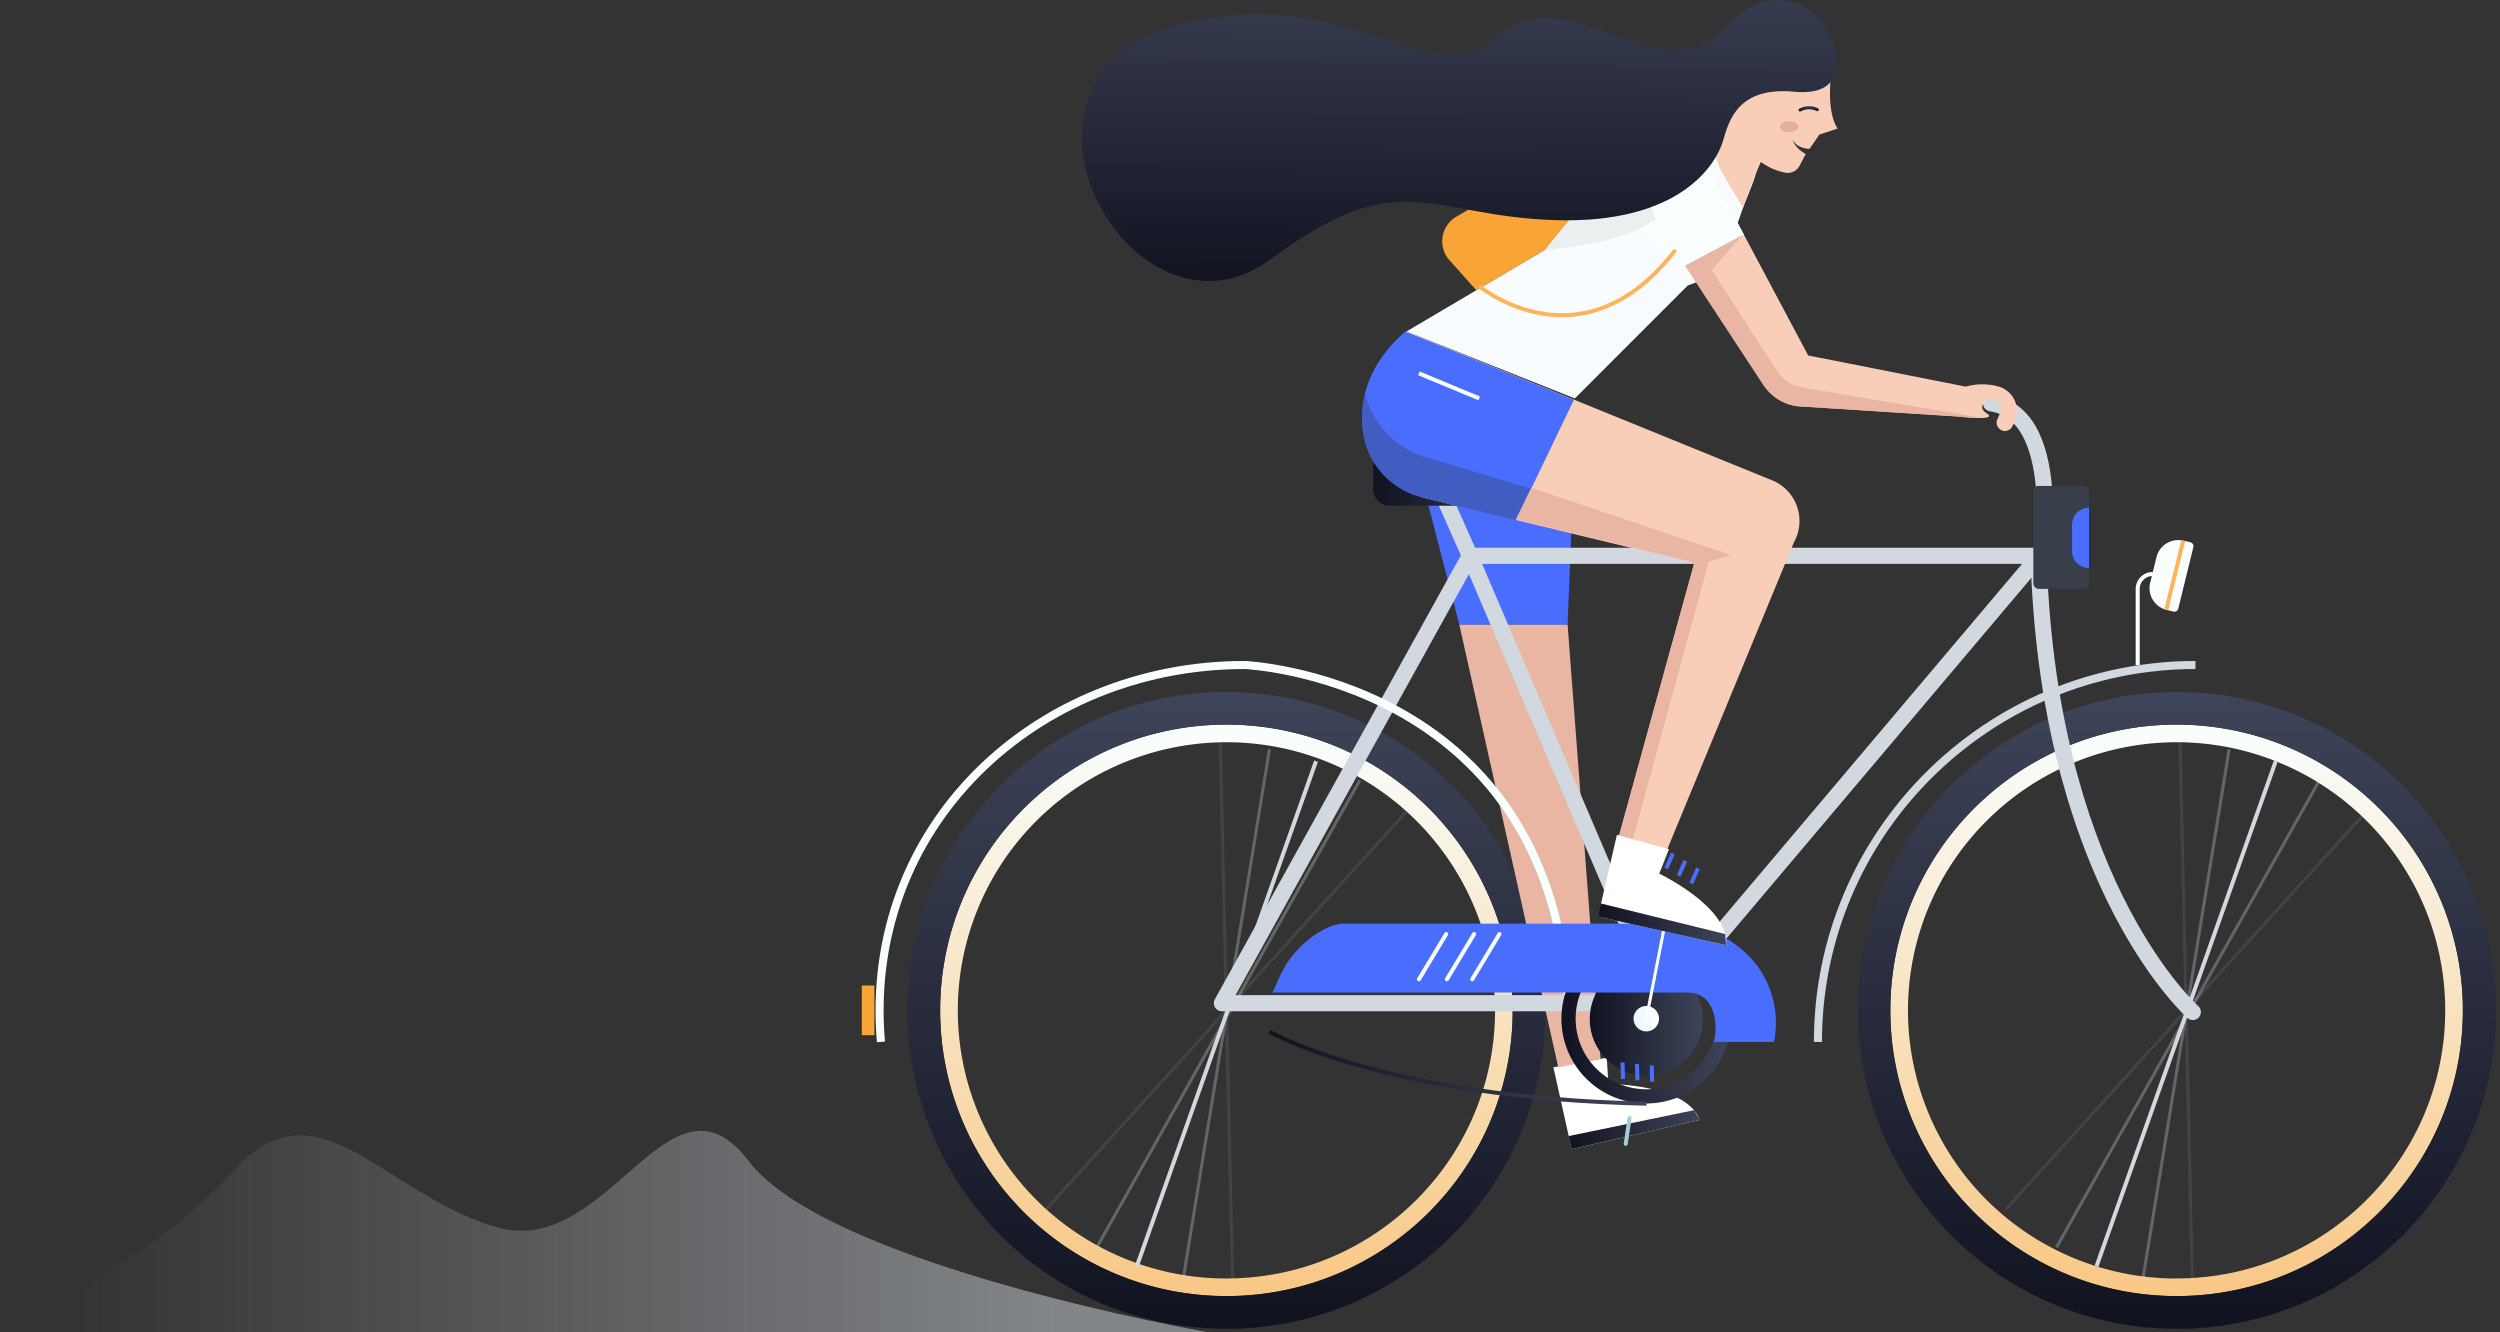 <svg width="488" height="260" viewBox="0 0 488 260" fill="none" xmlns="http://www.w3.org/2000/svg"><rect x="0" y="0" width="488" height="260" fill="#333333" stroke="none"/><path fill-rule="evenodd" clip-rule="evenodd" d="M313.634 206.472l.333 5.114s15.274 0 17.816 7.014l-24.995 5.711-3.569-15.982 10.415-1.857z" fill="#fff"/><path fill-rule="evenodd" clip-rule="evenodd" d="M306.205 221.76l24.494-5.059 1.125 1.899-25.05 5.711-.569-2.551z" fill="url(#paint0_linear)"/><path fill-rule="evenodd" clip-rule="evenodd" d="M368.997 197.222c.002-30.803 25.019-55.772 55.877-55.772a55.926 55.926 0 0139.515 16.342 55.72 55.72 0 0116.361 39.448c-.007 30.803-25.027 55.768-55.886 55.763-30.858-.005-55.87-24.978-55.867-55.781zm7.433 20.03c8.115 19.56 27.235 32.313 48.444 32.313v-.014c28.947 0 52.417-23.416 52.433-52.311.005-21.17-12.766-40.259-32.359-48.364-19.592-8.106-42.147-3.631-57.145 11.336-14.999 14.968-19.488 37.481-11.373 57.04z" fill="url(#paint1_linear)"/><path fill-rule="evenodd" clip-rule="evenodd" d="M362.679 197.268c-.023-34.315 27.818-62.156 62.195-62.194a62.325 62.325 0 0144.077 18.184 62.096 62.096 0 0118.256 43.982c-.007 34.315-27.873 62.131-62.25 62.139-34.377.007-62.255-27.796-62.278-62.111zm10.568 21.283c8.648 20.845 29.024 34.438 51.627 34.438 30.849 0 55.861-24.955 55.876-55.749.012-22.562-13.595-42.908-34.474-51.55-20.879-8.642-44.917-3.877-60.903 12.073-15.987 15.95-20.773 39.942-12.126 60.788z" fill="url(#paint2_linear)"/><path fill-rule="evenodd" clip-rule="evenodd" d="M183.523 197.222c.002-30.803 25.018-55.772 55.877-55.772a55.928 55.928 0 0139.515 16.342 55.72 55.72 0 0116.361 39.448c-.007 30.803-25.028 55.768-55.886 55.763-30.858-.005-55.87-24.978-55.867-55.781zm7.434 20.03c8.114 19.56 27.234 32.313 48.443 32.313v-.014c28.947 0 52.418-23.416 52.433-52.311.006-21.17-12.766-40.259-32.358-48.364-19.593-8.106-42.147-3.631-57.146 11.336-14.999 14.968-19.487 37.481-11.372 57.04z" fill="url(#paint3_linear)"/><path fill-rule="evenodd" clip-rule="evenodd" d="M177.135 197.222c.003-34.324 27.879-62.148 62.265-62.148a62.319 62.319 0 0144.032 18.209 62.095 62.095 0 0118.232 43.957c-.008 34.324-27.888 62.144-62.274 62.139-34.385-.005-62.257-27.833-62.255-62.157zm10.639 21.329c8.647 20.845 29.023 34.438 51.626 34.438 30.849 0 55.861-24.955 55.877-55.749.011-22.562-13.596-42.908-34.475-51.55-20.879-8.642-44.917-3.877-60.903 12.073-15.987 15.95-20.772 39.942-12.125 60.788z" fill="url(#paint4_linear)"/><path fill-rule="evenodd" clip-rule="evenodd" d="M306.718 103.776l-.722 18.172h-21.134l-6.346-24.534 28.202 6.362z" fill="#496EFD"/><path fill-rule="evenodd" clip-rule="evenodd" d="M304.177 208.357l8.248-1.663-6.429-84.746h-21.134l19.315 86.409z" fill="#E8B6A3"/><path clip-rule="evenodd" d="M398.102 108.489l-73.832 87.338-37.353-87.338h111.185v0z" stroke="#D2D8E0" stroke-width="3.145" stroke-linejoin="round"/><path d="M324.27 195.827h-85.759l48.406-87.338-5.526-12.461m146.648 101.517s-26.925-23.757-29.938-84.468c0 0 5.804-32.033-9.442-34.348" stroke="#D2D8E0" stroke-width="3.145" stroke-linecap="round" stroke-linejoin="round"/><path fill-rule="evenodd" clip-rule="evenodd" d="M298.789 98.717h-27.841a3.286 3.286 0 01-2.874-3.604V89.57c0-2.218 1.583-3.909 3.318-3.563l27.772 5.545a3.45 3.45 0 012.43 3.562 3.3 3.3 0 01-2.805 3.604z" fill="url(#paint5_linear)"/><path d="M428.553 129.807c-40.701.008-73.692 32.946-73.692 73.574" stroke="#D2D8E0" stroke-width="1.573"/><path d="M256.896 148.575l-34.992 98.606" stroke="#D2D8E0" stroke-width=".786"/><path opacity=".3" d="M247.8 146.26l-16.815 103.25m34.464-97.221l-51.35 91.191" stroke="#D2D8E0" stroke-width=".602"/><path fill-rule="evenodd" clip-rule="evenodd" d="M321.354 209.951c6.097 0 11.039-4.934 11.039-11.02 0-6.085-4.942-11.019-11.039-11.019-6.097 0-11.039 4.934-11.039 11.019 0 6.086 4.942 11.02 11.039 11.02z" fill="url(#paint6_linear)"/><path opacity=".1" d="M238.205 144.929l2.389 104.581m33.951-91.094l-70.291 77.593" stroke="#D2D8E0" stroke-width=".602"/><path d="M305.996 194.08c-4.429-61.833-63.028-64.273-63.028-64.273-40.699 0-74.609 31.395-71.012 73.574" stroke="#F9FFFF" stroke-width="1.573"/><path d="M444.231 148.575l-34.993 98.606" stroke="#D2D8E0" stroke-width=".786"/><path opacity=".3" d="M435.135 146.26l-16.816 103.25m34.465-97.221L401.42 243.48" stroke="#D2D8E0" stroke-width=".602"/><path opacity=".1" d="M425.54 144.929l2.388 104.581m33.951-91.094l-70.29 77.593" stroke="#D2D8E0" stroke-width=".602"/><path fill-rule="evenodd" clip-rule="evenodd" d="M306.048 192.537a16.566 16.566 0 0115.306-10.211c9.144 0 16.558 7.395 16.566 16.522a16.533 16.533 0 01-10.217 15.287 16.588 16.588 0 01-18.058-3.575 16.517 16.517 0 01-3.597-18.023zm28.047 1.061a13.79 13.79 0 00-12.741-8.5c-7.61 0-13.781 6.154-13.788 13.75a13.763 13.763 0 008.502 12.726 13.804 13.804 0 0015.031-2.975 13.745 13.745 0 002.996-15.001z" fill="url(#paint7_linear)"/><path d="M247.801 201.399s22.495 12.96 73.595 14.041" stroke="url(#paint8_linear)" stroke-width=".786"/><path fill-rule="evenodd" clip-rule="evenodd" d="M274.544 64.702s-8.595 6.349-8.484 16.924c.161 7.544 5.417 14.022 12.775 15.746l51.892 12.545-16.941 61.431 9.04.804 27.355-66.311a8.55 8.55 0 00.59-7 8.573 8.573 0 00-4.853-5.086l-71.374-29.053z" fill="#F9CEB9"/><path fill-rule="evenodd" clip-rule="evenodd" d="M301.539 48.762S323.84 17.52 337.92 26.28c6.068 3.77 6.276 4.546 3.152 12.156-3.124 7.61-1.833 8.205-8.679 16.19l-2.943 1.094-22.037 22.053-32.868-13.07 26.994-15.94z" fill="#F9FCFF"/><path d="M318.091 218.24l-.75 5.031" stroke="#A0D0D7" stroke-width=".786" stroke-linecap="round"/><path fill-rule="evenodd" clip-rule="evenodd" d="M321.354 201.329a2.483 2.483 0 002.486-2.481 2.484 2.484 0 00-2.486-2.481 2.483 2.483 0 00-2.485 2.481 2.483 2.483 0 002.485 2.481z" fill="url(#paint9_linear)"/><path fill="#F8A437" d="M168.22 192.375h2.458v9.689h-2.458z"/><path fill-rule="evenodd" clip-rule="evenodd" d="M307.232 78.036l-11.289 23.481-18.052-4.38a15.259 15.259 0 01-11.719-12.323c-.931-5.627.166-12.78 7.623-19.613l.528-.485 32.909 13.32zm27.23 125.345h11.817a18.673 18.673 0 00-8.109-19.406 17.857 17.857 0 00-10.831-3.673h-64.667a8.234 8.234 0 00-3.721.86 19.534 19.534 0 00-9.193 9.564l-1.388 3.021h80.941c6.54 0 5.818 8.525 5.151 9.634z" fill="#496EFD"/><path fill-rule="evenodd" clip-rule="evenodd" d="M337.92 108.364L298.914 95.21l-2.971 6.168 34.798 8.428-16.955 61.417 9.04.804.125-.291-6.207-.554 16.802-61.501 4.374-1.317z" fill="#E8B6A3"/><path fill-rule="evenodd" clip-rule="evenodd" d="M279.405 89.555a17.746 17.746 0 01-12.984-12.627 18.79 18.79 0 00-.555 4.698c0 7.513 4.249 13.584 12.733 15.733l17.038 4.158h.111l2.972-6.168-19.315-5.794z" fill="#425DC1"/><path fill-rule="evenodd" clip-rule="evenodd" d="M390.506 75.57a11.781 11.781 0 00-6.79-.098l-30.758-6.085-19.079-35.844-12.164 6.93 22.62 34.653a9.362 9.362 0 006.582 4.158l31.702 2.037s7.54.915 5.207-.61c-2.333-1.524.569-3.16 1.388-2.772a2.233 2.233 0 011.084 2.994l-.417.915a1.623 1.623 0 00.889 2.162 1.598 1.598 0 002.027-.776l.347-.679a4.993 4.993 0 00.248-4.083 5.01 5.01 0 00-2.886-2.903z" fill="#F9CEB9"/><path fill-rule="evenodd" clip-rule="evenodd" d="M325.784 165.762l-1.903 4.768s13.803 6.598 13.053 13.986l-24.995-5.614 3.68-15.94 10.165 2.8z" fill="#fff"/><path fill-rule="evenodd" clip-rule="evenodd" d="M329.116 51.853l11.303-6.03-6.54-12.28-16.052 6.986 3.124 6.182 8.165 5.142z" fill="#F9FFFF"/><path fill-rule="evenodd" clip-rule="evenodd" d="M301.539 48.762s15.025-.818 21.593-6.071l-.792-2.564a48.456 48.456 0 01-16.066 2.869l-4.735 5.766z" fill="#EAEFEF"/><path fill-rule="evenodd" clip-rule="evenodd" d="M312.467 176.352l24.286 5.974.181 2.19-25.05-5.614.583-2.55z" fill="url(#paint10_linear)"/><path fill-rule="evenodd" clip-rule="evenodd" d="M349.376 6.639c-12.011-.666-13.456 18.019-13.456 18.019a9.261 9.261 0 00.167 8.94 282.96 282.96 0 004.166 6.93 90.566 90.566 0 013.471-8.912 11.735 11.735 0 004.472 2.024 2.599 2.599 0 003.055-1.248l1.221-2.314c-2.374-1.386-2.499-2.773-2.499-2.773.778 1.733 3.249 1.747 3.249 1.747l1.917-2.772 3.554-1.178c-1.499-2.343-1.624-6.182-1.388-9.176.069-1.539-1.319-8.913-7.929-9.287z" fill="#F9CEB9"/><path fill-rule="evenodd" clip-rule="evenodd" d="M288.181 56.663l-5.249-5.877a5.54 5.54 0 011.25-8.428l2.36-1.386 22.218-.984-7.263 8.83-13.316 7.845z" fill="#F8A437"/><path fill-rule="evenodd" clip-rule="evenodd" d="M358.138 9.466s3.083 9.481-7.846 8.442c-10.928-1.04-12.747 5.42-13.969 9.62-1.222 4.2-8.012 16.258-32.84 15.44-24.828-.818-30.091-11.172-55.391 7.596-26.98 20.001-58.321-35.858-16.746-46.046C263.2-3.286 279.71 18.38 291.791 7.554c14.802-13.28 31.632 11.768 44.56-1.885 10.956-11.56 20.412-2.939 21.787 3.797z" fill="url(#paint11_linear)"/><path d="M321.354 198.931l3.36-17.159" stroke="#F9FFFF" stroke-width=".602"/><path d="M351.375 21.47a3.7 3.7 0 013.361-.07" stroke="url(#paint12_linear)" stroke-width=".602" stroke-linecap="round"/><path fill-rule="evenodd" clip-rule="evenodd" d="M351.792 75.61a7.264 7.264 0 01-4.832-3.118l-12.858-19.78 6.04-6.833-11.234 5.974 15.275 23.286a9.347 9.347 0 006.595 4.159l31.702 2.037s1.028.125 2.208.208h2.069l-34.965-5.932z" fill="#E8B6A3"/><path d="M282.293 182.326l-5.318 8.829m10.775-8.829l-5.318 8.829m10.262-8.829l-5.319 8.829" stroke="#F9FFFF" stroke-width=".786" stroke-linecap="round"/><path fill-rule="evenodd" clip-rule="evenodd" d="M349.223 25.78c1.012 0 1.833-.47 1.833-1.053 0-.582-.821-1.053-1.833-1.053s-1.833.471-1.833 1.053.821 1.054 1.833 1.054z" fill="#E5B19C"/><path d="M288.75 55.859s20.051 16.633 38.311-7.097" stroke="#FFB45A" stroke-width=".786"/><path fill-rule="evenodd" clip-rule="evenodd" d="M426.227 105.528l1.349.33a.776.776 0 01.57.938l-2.948 12.009a.778.778 0 01-.94.569l-1.349-.33a4.351 4.351 0 01-3.197-5.263l1.236-5.035a4.36 4.36 0 015.273-3.191l.006-.027z" fill="#F9FFFF"/><path d="M420.236 112.037v0a2.951 2.951 0 00-2.091.856 2.935 2.935 0 00-.867 2.083v14.831" stroke="#F9FFFF" stroke-width=".786"/><path d="M426.165 105.55l-3.319 13.487" stroke="#FFB45A" stroke-width=".786"/><path d="M276.975 72.88l11.775 4.893" stroke="#F9FFFF" stroke-width=".786"/><path d="M316.716 207.395l.097 3.215m2.722-2.938l.098 3.202m2.776-2.939l.097 3.202" stroke="#496EFD" stroke-width=".786"/><rect x="396.907" y="94.858" width="10.873" height="20.084" rx=".999" fill="#383E4A"/><path fill-rule="evenodd" clip-rule="evenodd" d="M407.78 99.1v11.781a3.316 3.316 0 01-3.319-3.313v-5.156a3.316 3.316 0 013.319-3.313z" fill="#496EFD"/><path d="M326.533 166.588l-1.291 2.939m3.722-1.483l-1.292 2.938m3.763-1.469l-1.291 2.938" stroke="#496EFD" stroke-width=".786"/><path opacity=".5" fill-rule="evenodd" clip-rule="evenodd" d="M235.532 260s-73.867-12.942-89.365-33.338c-15.499-20.396-27.321 18.999-49.04 12.942-21.718-6.057-35.211-29.326-51.403-11.207C29.532 246.515 0 260 0 260h235.532z" fill="url(#paint13_linear)"/><defs><linearGradient id="paint0_linear" x1="306.205" y1="224.318" x2="331.824" y2="224.318" gradientUnits="userSpaceOnUse"><stop stop-color="#10121F"/><stop offset=".21" stop-color="#1A1D2C"/><stop offset="1" stop-color="#3E4459"/></linearGradient><linearGradient id="paint1_linear" x1="480.744" y1="252.989" x2="480.744" y2="141.45" gradientUnits="userSpaceOnUse"><stop stop-color="#F8C785"/><stop offset=".39" stop-color="#F8DCB2"/><stop offset="1" stop-color="#F9FFFF"/></linearGradient><linearGradient id="paint2_linear" x1="487.131" y1="259.365" x2="487.131" y2="135.074" gradientUnits="userSpaceOnUse"><stop stop-color="#10121F"/><stop offset=".21" stop-color="#1A1D2C"/><stop offset="1" stop-color="#3E4459"/></linearGradient><linearGradient id="paint3_linear" x1="295.269" y1="252.989" x2="295.269" y2="141.45" gradientUnits="userSpaceOnUse"><stop stop-color="#F8C785"/><stop offset=".39" stop-color="#F8DCB2"/><stop offset="1" stop-color="#F9FFFF"/></linearGradient><linearGradient id="paint4_linear" x1="301.657" y1="259.365" x2="301.657" y2="135.074" gradientUnits="userSpaceOnUse"><stop stop-color="#10121F"/><stop offset=".21" stop-color="#1A1D2C"/><stop offset="1" stop-color="#3E4459"/></linearGradient><linearGradient id="paint5_linear" x1="268.074" y1="98.725" x2="301.664" y2="98.725" gradientUnits="userSpaceOnUse"><stop stop-color="#10121F"/><stop offset=".21" stop-color="#1A1D2C"/><stop offset="1" stop-color="#3E4459"/></linearGradient><linearGradient id="paint6_linear" x1="310.315" y1="209.951" x2="332.393" y2="209.951" gradientUnits="userSpaceOnUse"><stop stop-color="#10121F"/><stop offset=".21" stop-color="#1A1D2C"/><stop offset="1" stop-color="#3E4459"/></linearGradient><linearGradient id="paint7_linear" x1="304.788" y1="215.384" x2="337.92" y2="215.384" gradientUnits="userSpaceOnUse"><stop stop-color="#10121F"/><stop offset=".21" stop-color="#1A1D2C"/><stop offset="1" stop-color="#3E4459"/></linearGradient><linearGradient id="paint8_linear" x1="247.454" y1="215.463" x2="321.368" y2="215.463" gradientUnits="userSpaceOnUse"><stop stop-color="#10121F"/><stop offset=".21" stop-color="#1A1D2C"/><stop offset="1" stop-color="#3E4459"/></linearGradient><linearGradient id="paint9_linear" x1="319.653" y1="201.932" x2="324.443" y2="200.555" gradientUnits="userSpaceOnUse"><stop stop-color="#E7F8FF"/><stop offset="1" stop-color="#fff"/></linearGradient><linearGradient id="paint10_linear" x1="311.87" y1="184.525" x2="336.934" y2="184.525" gradientUnits="userSpaceOnUse"><stop stop-color="#10121F"/><stop offset=".21" stop-color="#1A1D2C"/><stop offset="1" stop-color="#3E4459"/></linearGradient><linearGradient id="paint11_linear" x1="363.553" y1="57.556" x2="363.937" y2="-2.33" gradientUnits="userSpaceOnUse"><stop stop-color="#10121F"/><stop offset="1" stop-color="#383D51"/></linearGradient><linearGradient id="paint12_linear" x1="354.431" y1="21.746" x2="354.427" y2="20.651" gradientUnits="userSpaceOnUse"><stop stop-color="#10121F"/><stop offset=".21" stop-color="#1A1D2C"/><stop offset="1" stop-color="#3E4459"/></linearGradient><linearGradient id="paint13_linear" x1="206" y1="260" x2="15.5" y2="260" gradientUnits="userSpaceOnUse"><stop stop-color="#D2D8E0"/><stop offset="1" stop-color="#D2D8E0" stop-opacity="0"/></linearGradient></defs></svg>
